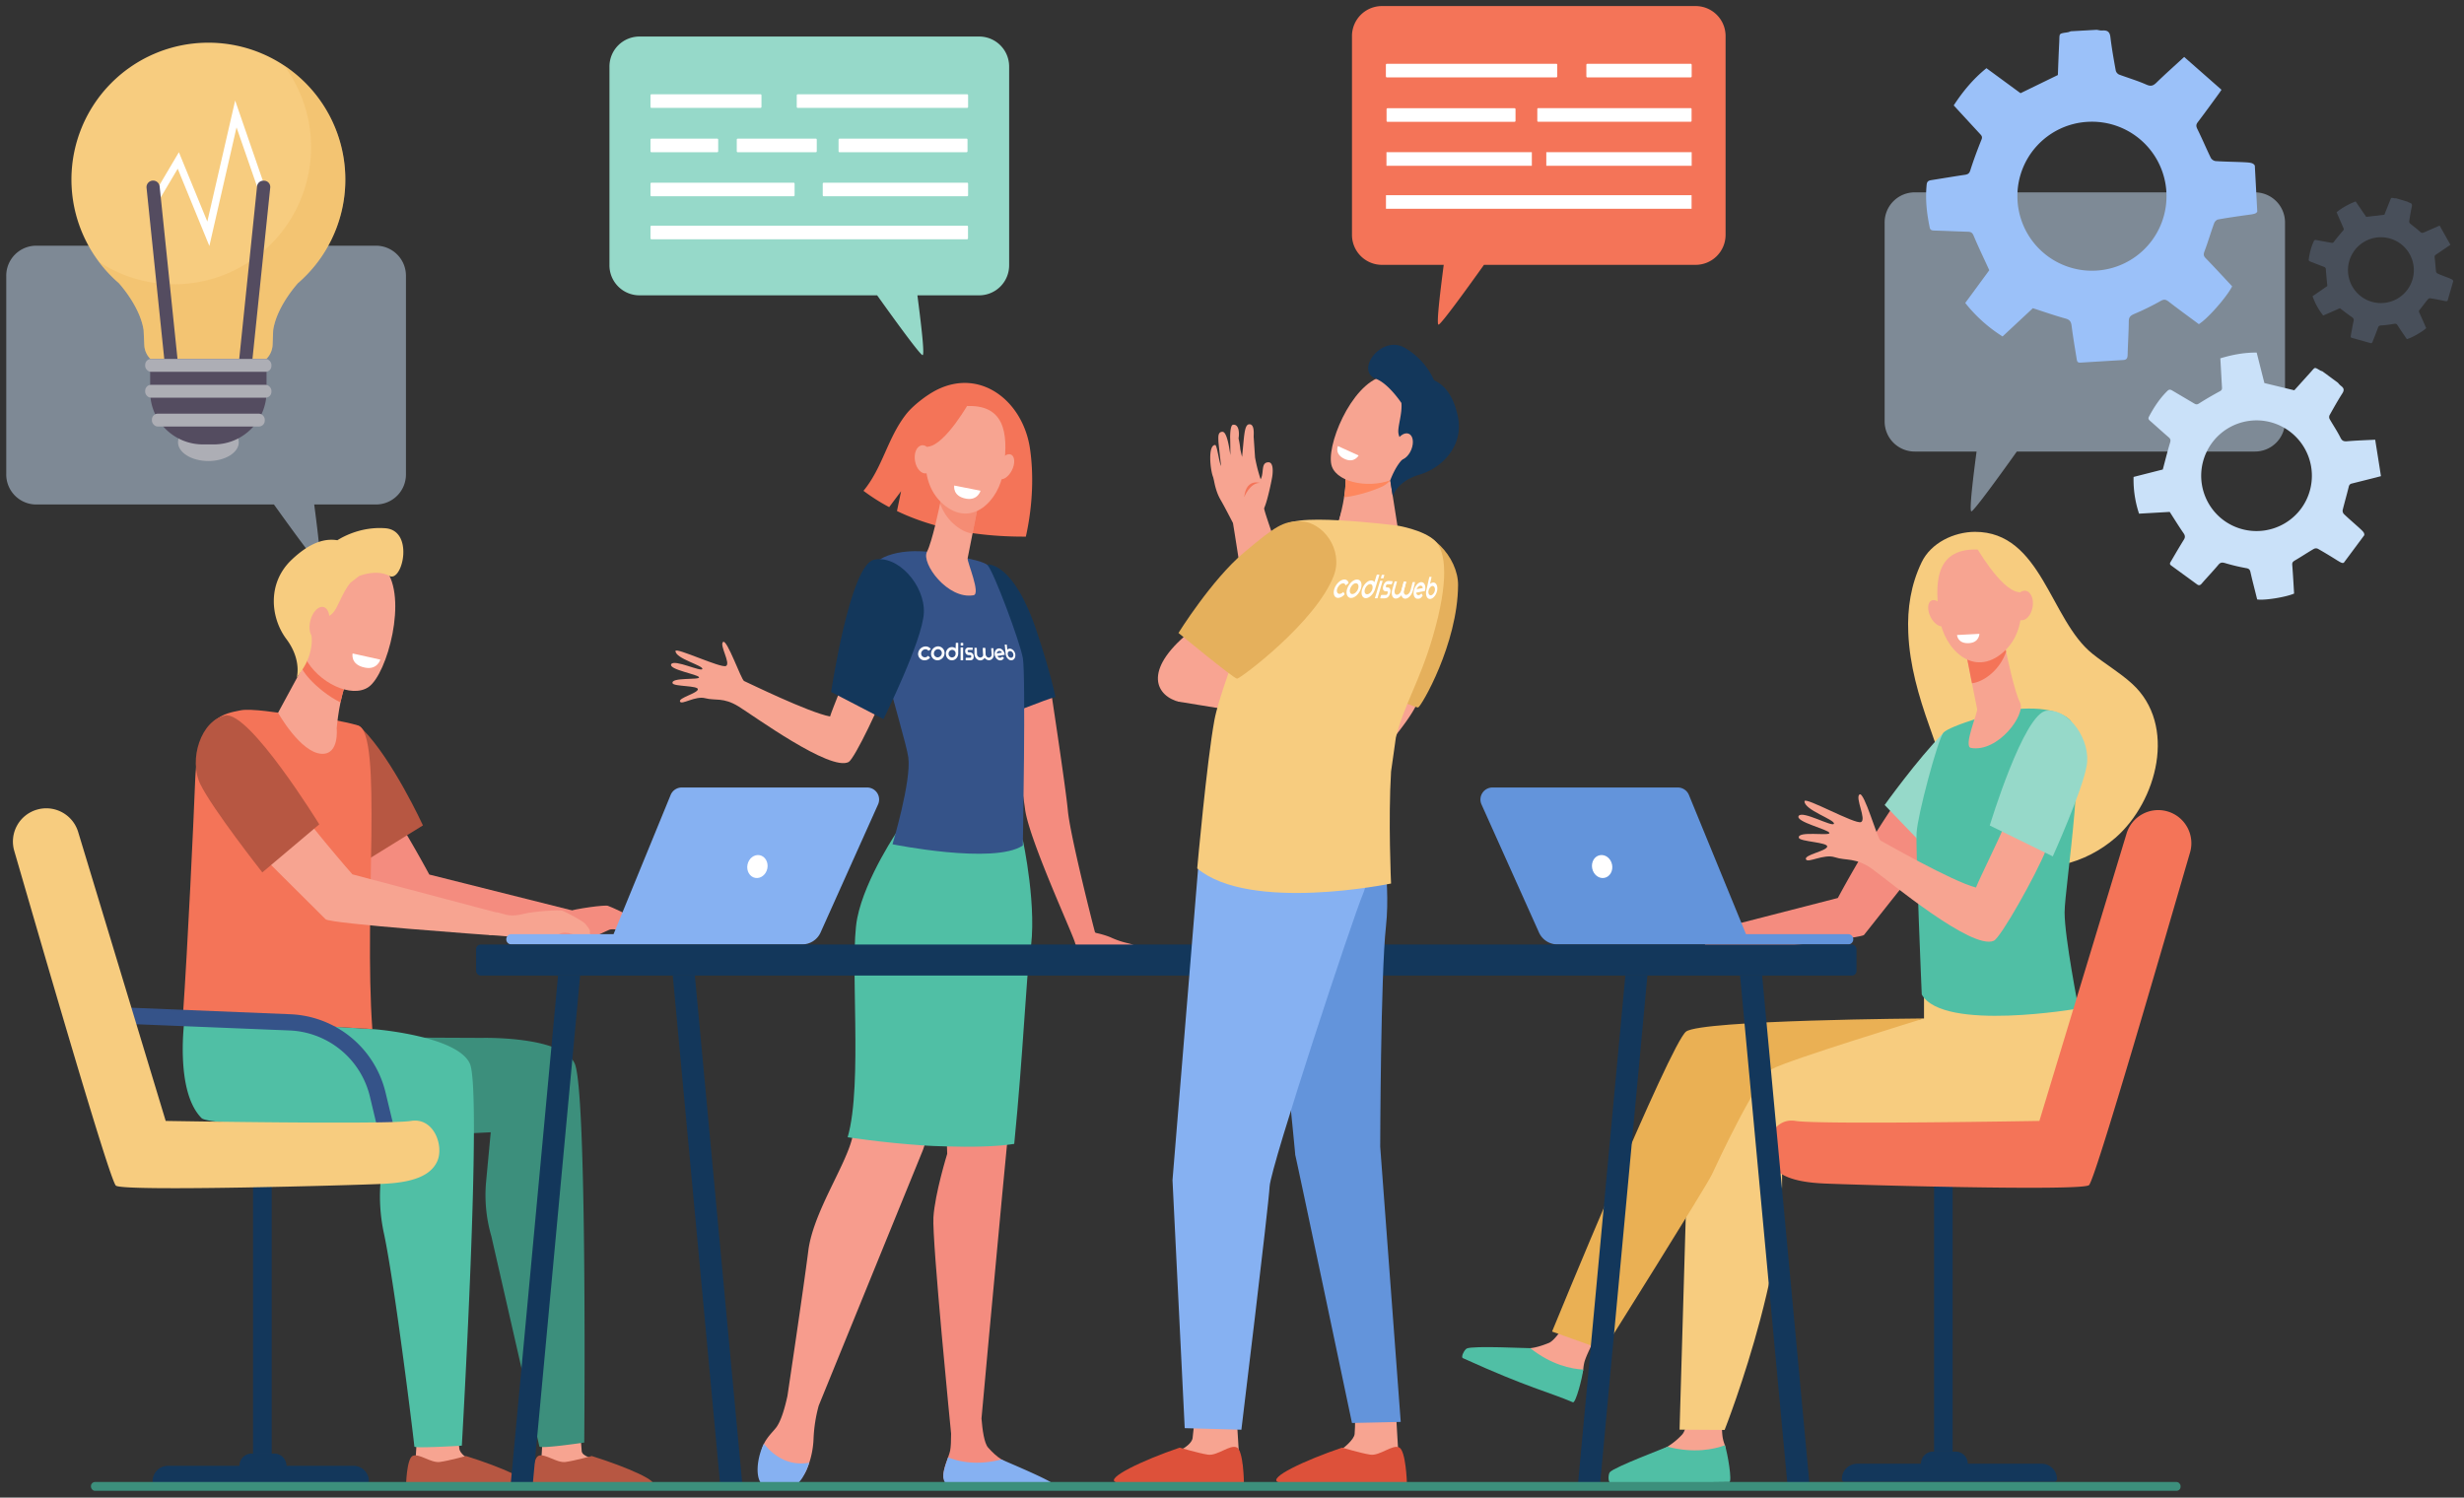 <svg id="bb16b636-57a6-49bc-b7ff-050cf1a1dc1d" data-name="Layer 1" xmlns="http://www.w3.org/2000/svg" viewBox="0 0 2522 1533"><rect x="0" y="0" width="2522" height="1533" fill="#333333" stroke="none"/><defs><style>.b8d1a008-6e71-48c1-9b3c-56fb964e7a0c{fill:#f48c7f;}.e1aabe0f-c758-424f-b26b-5a87aaff4003{fill:#13375b;}.b10ccf8e-3271-47f8-8e16-cf3fee30781e,.edaaa51d-58cc-482c-ac34-df10be9b4e88{fill:#f47458;}.a7b2037c-5e82-44b5-b099-1c3c3856c793{fill:#f79c8d;}.a0d34a76-35a1-45d6-8eea-637bf0f9cacb{fill:#86b1f2;}.a7bf0f7a-5605-41ea-ac93-5f41b0406188{fill:#50bfa5;}.a1de8f26-7a9e-48b3-843c-365a21453424{fill:#355389;}.ec51caa4-a1e6-49e0-8ace-d84bfa815c1a{fill:#f7a491;}.a97d26fb-59b4-4feb-b5b3-84cf5b79c0ec,.b10ccf8e-3271-47f8-8e16-cf3fee30781e,.eb28f99a-dd42-44a6-8098-6c279f225f18{opacity:0.5;}.a8ae745e-7dca-4b22-b19e-9a4adcc59c34{fill:#fff;}.e7032292-6c7e-4682-92f6-79df3c14e18c{fill:#f7cc7f;}.e79a3b90-4748-4ff0-a6e8-66afa90d54d9{fill:#96d9c9;}.f8e46312-d7fc-4267-a761-d66ae60c512e{fill:#b75742;}.a36aac2e-34aa-4028-9432-8c804cce5c2a,.a97d26fb-59b4-4feb-b5b3-84cf5b79c0ec{fill:#cae1f9;}.fad38ac3-4536-45b8-b2de-9b2ac867ae08{fill:#3c8f7c;}.e0a9760f-d6b2-447f-a453-224a67474cb5{fill:#adaeb5;}.b1538e8c-429b-49a3-96f0-790a7c41e5d4{fill:#544c60;}.fa2f9ac5-87e4-4cab-9889-f3b13a7475a0,.fad6f735-d2eb-4951-b0b7-f17cba46dae1{fill:#eab054;}.fa2f9ac5-87e4-4cab-9889-f3b13a7475a0{opacity:0.3;}.b7ae70ca-1b08-4214-bd84-b4dc3a48aba8,.b9383cac-974b-4b96-86c5-43f51e9d405d{fill:#9bc1f9;}.b7ae70ca-1b08-4214-bd84-b4dc3a48aba8{opacity:0.2;}.f4c0f31c-1858-4cac-90a1-f109a7d117d2{fill:#6394db;}.b0f47151-4c92-4f02-ba95-da4212cc15e2{fill:#f8a492;}.e331303c-04d6-4fb5-a90a-4129a4ce23c6{fill:#e5b05c;}.e8dd6e3f-e872-4f25-9ec4-904ab0e33aa0{fill:#dd513a;}.aea6e92e-95ab-4ccc-a77d-0a279d1f7e25{fill:#fe875e;}</style></defs><path class="b8d1a008-6e71-48c1-9b3c-56fb964e7a0c" d="M1161.8,968.5c-4.5-3.7-9.9-2-25.4-9.2A92.6,92.6,0,0,0,1122,955a1.7,1.7,0,0,1-1.4-1.3c-4.7-17.8-25.4-100.2-27.6-124s-18-127.4-20.4-143a1.8,1.8,0,0,0-2.3-1.5l-45,12.6a1.8,1.8,0,0,0-1.3,2.1c2.8,12.3,20.1,89.4,25.2,128.4,4,31.2,50.4,131,51.3,137.4h.1a3.8,3.8,0,0,0,3.8,3.4h50.2C1156.5,969.2,1163.1,969.7,1161.8,968.5Z"/><path class="e1aabe0f-c758-424f-b26b-5a87aaff4003" d="M1061.5,647.4c-23.9-72.7-50.7-69.6-50.7-69.6l20.7,152.9c14.8-4.1,34.1-13.1,48.8-17.3C1075.4,690.4,1067.4,665.3,1061.5,647.4Z"/><path class="edaaa51d-58cc-482c-ac34-df10be9b4e88" d="M1054.1,458.4c-7.4-47.9-50.6-82.2-95.9-59-10.1,5.2-23.9,15.8-30.9,24.8-19,24.4-23.9,54.5-43.5,78.2a197.8,197.8,0,0,0,26.3,16.7l12.2-16.3-4.2,20.3c30.4,14.6,73.3,26.5,131.9,26.2C1057.4,516.1,1058,483.9,1054.1,458.4Z"/><path class="b8d1a008-6e71-48c1-9b3c-56fb964e7a0c" d="M1068.2,1518.3c-6.9-5.1-12.5-8.5-34.5-19.2-1.5-.7-6.7-4-8.6-5.2-4.8-2.9-9.6-7.5-13.7-12.1s-5.9-18.6-6.8-29.8c2.3-25.2,38.8-428.9,46.5-472.6s-4.2-113.9-4.2-113.9l-28.1-10.6-53.5,185.2,4.2,141s-12.6,40.7-14.1,65,18.1,221.4,18.1,221.4h0c0,7.1-.2,13.5-1,17.5-1.5,7.3-9.6,22.5-5.9,29.4s8,8.7,8,8.7l96,1.6C1075.9,1524.8,1072.4,1521.4,1068.2,1518.3Z"/><path class="a7b2037c-5e82-44b5-b099-1c3c3856c793" d="M922.4,851s-33.3,50.3-41.3,92,5.9,169.6-9.4,224.1c-8.3,29.6-39.6,75.2-44.4,113.4S806,1428.8,806,1428.8h0c-2.5,11.6-6.5,25.9-11.6,32.5-3.1,4.1-8.8,9.2-12.5,16.6-5.9,11.4-2.6,28.5,1.7,37.9,2.2,4.8-.2,4.8,4.8,6.3,14.9,4.6,30.7-3.1,37.1-17.4a89.1,89.1,0,0,0,7.2-32,150.7,150.7,0,0,1,5.3-33.9h0l106.6-261.5,77.2-225.7,19.7-116.2Z"/><path class="a0d34a76-35a1-45d6-8eea-637bf0f9cacb" d="M828.3,1497.2c-23,4.2-38.4-9.3-46.4-19.4-5.8,11.4-8.7,28.6-4.4,38s14.9,8.1,23.7,8.4,16.4-4.8,20.9-12.9A72.3,72.3,0,0,0,828.3,1497.2Z"/><path class="a0d34a76-35a1-45d6-8eea-637bf0f9cacb" d="M1025.1,1493.9c-25.4,6.6-44.2,2.1-54.7-2.1-2.7,7.7-6.3,17.3-4.4,22.9s5.7,8.3,8.6,8.4c23.2.6,85,1.5,102.7,1.7a2.9,2.9,0,0,0,2.2-4.8C1075.1,1514.8,1027,1495.1,1025.1,1493.9Z"/><path class="a7bf0f7a-5605-41ea-ac93-5f41b0406188" d="M944,1172.4l6.1.4h.3l5.9.3h.4l6,.2h.3l6.1.2c22.8.7,50.9.4,69-2.6,9.2-92.1,12.6-176.1,16-194.7,8.3-45.2-7.2-116.4-7.2-116.4l-7.4-1.3,4.7-26.3L920.3,848s-34.7,50.3-42.9,91.9,6.1,169.6-9.8,224.2C867.6,1164.1,902.9,1169.6,944,1172.4Z"/><path class="a1de8f26-7a9e-48b3-843c-365a21453424" d="M949.4,564.8s-38.9-5.1-56.4,14,33.5,172.3,36.7,196.6-16.2,88.8-16.2,88.8,103.8,21,133.4,1.3c0,0,3.2-174.7,0-192s-29.6-87.9-36-94.9S949.4,564.8,949.4,564.8Z"/><path class="ec51caa4-a1e6-49e0-8ace-d84bfa815c1a" d="M964.1,505.6s-.2,1.3-.6,3.5c-2,10.7-9.6,46-14.7,55.7-6.2,11.7,21.2,49.1,47.6,44.5,7.8-1.3-6.7-34.3-6-37.8,1.3-6.7,3.2-15.8,5-25.2,1-5.3,2.1-10.6,3.1-15.7l5.1-26Z"/><path class="b10ccf8e-3271-47f8-8e16-cf3fee30781e" d="M963.5,509.1c.4-2.2.6-3.5.6-3.5l39.5-1-5.1,26c-1,5-2,10.4-3.1,15.6-6.1-.9-12.4-3.9-18.8-9.5a48.8,48.8,0,0,1-14.3-21.3Q963.1,511.7,963.5,509.1Z"/><path class="ec51caa4-a1e6-49e0-8ace-d84bfa815c1a" d="M990.7,415.6s-18.6-2.1-30.3,13-24.2,61.9,4.8,87.3,57.6-3.3,61.8-33.8S1032.9,414.5,990.7,415.6Z"/><path class="ec51caa4-a1e6-49e0-8ace-d84bfa815c1a" d="M1035.6,481.6c-3.5,6.8-9.3,10.5-13,8.4s-3.9-9.4-.4-16.1,9.3-10.5,13-8.4S1039.1,474.9,1035.6,481.6Z"/><path class="edaaa51d-58cc-482c-ac34-df10be9b4e88" d="M992.8,410.6s-24.9,44.5-42.7,46.6S930,482.9,930,482.9s6.4-54.5,24-65S992.8,410.6,992.8,410.6Z"/><path class="ec51caa4-a1e6-49e0-8ace-d84bfa815c1a" d="M954.8,468.4c1.4,7.9-1.5,15.1-6.5,16.1S938,480,936.6,472.1s1.4-15.1,6.5-16.2S953.3,460.5,954.8,468.4Z"/><path class="a8ae745e-7dca-4b22-b19e-9a4adcc59c34" d="M976.7,497l26.9,5.3s-2.6,10.1-14.5,8.2C974.6,508,976.7,497,976.7,497Z"/><path class="ec51caa4-a1e6-49e0-8ace-d84bfa815c1a" d="M696,718.1c-1.6-3.8,17.5-8.3,18.3-12.4s-24.7-2.8-25.9-6.3c-2-6.4,27.9-3.1,27.1-6.1S684,685.4,687,679.9s31.3,8.4,31.9,4.8-27.5-10.5-27.5-18.3c0-4.2,46.6,17.9,51.7,15.3s-7-21.4-3-24.6,18.6,38.8,21.5,40,66,32.2,88,36.3c2.2-7.4,18.7-47,20.6-54,12.7,7.9,26.9,8.9,39.9,16-7.6,23.3-35.4,81.3-41.5,84.6-18.7,9.9-97.1-47.3-112.7-56.9s-23.9-5.7-34.1-8.4S697.6,722,696,718.1Z"/><path class="e1aabe0f-c758-424f-b26b-5a87aaff4003" d="M904.3,736.1s40.1-80.8,41.3-108.9-26.8-59.7-51.2-54.2-43.7,135.3-43.7,135.3Z"/><path class="b8d1a008-6e71-48c1-9b3c-56fb964e7a0c" d="M1750.8,952.7l130.3-33.5a1144.3,1144.3,0,0,1,74.6-120c14.5,14.4,22.5,36.4,37.1,50.7L1907.9,957c-3.9,4.3-167.1,20.8-167.1,20.8Z"/><path class="e7032292-6c7e-4682-92f6-79df3c14e18c" d="M1953.2,647.7c-1.1-24.8,2.6-49.2,13.7-72.2,9.5-19.8,33-31,54.5-31.1,68.2-.1,76.9,90.1,120.3,124.8,13.2,10.6,28.1,19.3,40.6,30.7,46.4,42.3,25.5,120.6-17.1,157.7-29.5,25.7-75.9,40.3-112.3,20.2-19-10.5-33.4-27.9-43.7-47.1-14.6-27.1-24-58.4-34.4-87.3C1963.8,712.6,1954.5,680.5,1953.2,647.7Z"/><path class="e79a3b90-4748-4ff0-a6e8-66afa90d54d9" d="M1978.8,875.8s51.1-52.4,64.3-75.2-9-8-31.6-14c-8.5-2.2-6.4-52.4-22.6-36.1C1962.4,777.3,1929,824,1929,824Z"/><path class="b8d1a008-6e71-48c1-9b3c-56fb964e7a0c" d="M653.8,950.1c1.5-2.4-2.4-6.5-5.3-9.6s-22.9-12.2-26.3-13.3-32.3,2.8-43.4,6.3-18.3,2-18.3,2l-10.6-2.2L545.8,959c25.9-.1,50,2.1,52.4,2,7.8-.1,22.2-8.1,25.5-9.3s10-.1,14.5,2,17.6,7.3,19.8,6.2S653.8,950.1,653.8,950.1Z"/><path class="b8d1a008-6e71-48c1-9b3c-56fb964e7a0c" d="M585.2,931.8,439.4,895.2a1230.2,1230.2,0,0,0-79.1-127.1c-15.4,15.2-23.9,38.6-39.4,53.7l81.6,111c4.1,4.6,185.5,24.5,185.5,24.5Z"/><path class="f8e46312-d7fc-4267-a761-d66ae60c512e" d="M371,883.2s-41.9-56.1-57.3-82.6,10.5-9.3,36.8-16.2c9.9-2.7,1.7-57.1,20.5-38.1,30.9,31.1,61.9,98.6,61.9,98.6Z"/><g class="eb28f99a-dd42-44a6-8098-6c279f225f18"><path class="a36aac2e-34aa-4028-9432-8c804cce5c2a" d="M1959.8,196.9H2308a30.8,30.8,0,0,1,30.8,30.9V431.4a30.8,30.8,0,0,1-30.8,30.8H2064.3c-15.6,21.9-44,61.2-46.5,61.2s2.1-37.1,5.3-61.2h-63.3a30.8,30.8,0,0,1-30.8-30.8V227.8A30.8,30.8,0,0,1,1959.8,196.9Z"/></g><path class="a97d26fb-59b4-4feb-b5b3-84cf5b79c0ec" d="M384.8,251.5H37.1A30.7,30.7,0,0,0,6.4,282.3V485.6a30.7,30.7,0,0,0,30.7,30.8H280.4c15.7,21.9,44,61.1,46.5,61.1s-2.1-37-5.3-61.1h63.2a30.7,30.7,0,0,0,30.7-30.8V282.3A30.7,30.7,0,0,0,384.8,251.5Z"/><path class="e79a3b90-4748-4ff0-a6e8-66afa90d54d9" d="M1002.2,37.4H654.5a30.7,30.7,0,0,0-30.7,30.8V271.5a30.7,30.7,0,0,0,30.7,30.8H897.8c15.6,21.9,44,61.2,46.5,61.2s-2.2-37.1-5.3-61.2h63.2a30.7,30.7,0,0,0,30.7-30.8V68.2A30.7,30.7,0,0,0,1002.2,37.4Z"/><rect class="a8ae745e-7dca-4b22-b19e-9a4adcc59c34" x="665.8" y="96.5" width="113.6" height="13.92" rx="0.9"/><rect class="a8ae745e-7dca-4b22-b19e-9a4adcc59c34" x="665.8" y="141.9" width="69.3" height="13.92" rx="0.9"/><rect class="a8ae745e-7dca-4b22-b19e-9a4adcc59c34" x="754.1" y="141.9" width="81.9" height="13.92" rx="0.9"/><rect class="a8ae745e-7dca-4b22-b19e-9a4adcc59c34" x="858.3" y="141.9" width="132" height="13.92" rx="0.9"/><rect class="a8ae745e-7dca-4b22-b19e-9a4adcc59c34" x="815.5" y="96.5" width="175.4" height="13.92" rx="0.9"/><rect class="a8ae745e-7dca-4b22-b19e-9a4adcc59c34" x="665.8" y="231" width="325" height="13.92" rx="0.9"/><rect class="a8ae745e-7dca-4b22-b19e-9a4adcc59c34" x="665.8" y="187" width="147.5" height="13.92" rx="0.9"/><rect class="a8ae745e-7dca-4b22-b19e-9a4adcc59c34" x="842.1" y="187" width="148.8" height="13.92" rx="0.9"/><path class="edaaa51d-58cc-482c-ac34-df10be9b4e88" d="M1414.5,6.2h321A30.7,30.7,0,0,1,1766.2,37V240.3a30.7,30.7,0,0,1-30.7,30.8H1518.9c-15.6,21.9-44,61.2-46.5,61.2s2.2-37.1,5.3-61.2h-63.2a30.7,30.7,0,0,1-30.7-30.8V37A30.7,30.7,0,0,1,1414.5,6.2Z"/><path class="a8ae745e-7dca-4b22-b19e-9a4adcc59c34" d="M1730.5,110.7H1574.4a.9.9,0,0,0-.9,1v12a.9.9,0,0,0,.9.9h156.1a.9.9,0,0,0,.9-.9v-12A.9.9,0,0,0,1730.5,110.7Z"/><rect class="a8ae745e-7dca-4b22-b19e-9a4adcc59c34" x="1419.1" y="110.7" width="132" height="13.92" rx="0.9" transform="translate(2970.3 235.4) rotate(180)"/><rect class="a8ae745e-7dca-4b22-b19e-9a4adcc59c34" x="1418.6" y="65.2" width="175.4" height="13.92" rx="0.9" transform="translate(3012.5 144.4) rotate(180)"/><rect class="a8ae745e-7dca-4b22-b19e-9a4adcc59c34" x="1623.6" y="65.2" width="107.8" height="13.92" rx="0.9" transform="translate(3355.1 144.4) rotate(180)"/><polygon class="a8ae745e-7dca-4b22-b19e-9a4adcc59c34" points="1418.6 213.7 1731.4 213.7 1731.4 213.7 1731.4 199.8 1418.6 199.8 1418.6 213.7"/><rect class="a8ae745e-7dca-4b22-b19e-9a4adcc59c34" x="1582.6" y="155.8" width="148.8" height="13.92" transform="translate(3314.1 325.5) rotate(180)"/><rect class="a8ae745e-7dca-4b22-b19e-9a4adcc59c34" x="1419.1" y="155.8" width="148.8" height="13.92" transform="translate(2987 325.5) rotate(180)"/><path class="ec51caa4-a1e6-49e0-8ace-d84bfa815c1a" d="M427.6,1456.8s-2.2,36.8-2.2,36.9c-.9,4.7-4.1,16.2-4.1,20.5,0,16,75.9-13.6,58.9-20.7-1.6-.6-9.6-5.4-10.1-10.9-.8-8.4-2.8-25.3-2.8-25.3Z"/><path class="f8e46312-d7fc-4267-a761-d66ae60c512e" d="M477,1490.4s-17.8,4.9-26.9,6.1-21.2-9.1-27.6-6.3-6.9,30.6-6.9,30.6,95.5,7.8,122.4-.3C548.6,1517.3,513.4,1501.8,477,1490.4Z"/><path class="ec51caa4-a1e6-49e0-8ace-d84bfa815c1a" d="M556.4,1456.8s-2.3,36.8-2.3,36.9c-.8,4.7-4,16.2-4,20.5,0,16,75.8-13.6,58.8-20.7-1.5-.6-13-2.6-13.5-8.1-.8-8.3-2.2-34.2-2.2-34.2Z"/><path class="f8e46312-d7fc-4267-a761-d66ae60c512e" d="M605.7,1490.4s-17.8,4.9-26.9,6.1-21.1-9.1-27.6-6.3-6.8,30.6-6.8,30.6,95.5,7.8,122.3-.3C677.4,1517.3,642.1,1501.8,605.7,1490.4Z"/><path class="fad38ac3-4536-45b8-b2de-9b2ac867ae08" d="M312,1061.6l181.3.8s81.9-2.1,94.9,26.2,9.8,388,9.8,388-43.7,6.5-45.9,4.1l-49.2-215.4a150.2,150.2,0,0,1-5.3-56.2l4.7-50.1-74.8,3.8s-84.8-1.3-112.8-29.4S312,1061.6,312,1061.6Z"/><path class="a7bf0f7a-5605-41ea-ac93-5f41b0406188" d="M189.1,1041.6l195,12s83.9,6.8,96.8,35.1-8.2,391.1-8.2,391.1-48.7,3-48.6.9-20-166.2-31.1-218a179.5,179.5,0,0,1-3.7-50.1l7-58.1s-181-1-190-10C178.3,1116.3,189.1,1041.6,189.1,1041.6Z"/><path class="edaaa51d-58cc-482c-ac34-df10be9b4e88" d="M366.5,742.6c-27.1-8.2-78-12.5-78-12.5s-31.9-5.2-42.2-3c-15.2,3.3-43.9,4.8-46.5,71-1.9,47.3-7.3,164.4-12.7,243.5l194,11.8C372.3,931.7,392.2,750.4,366.5,742.6Z"/><path class="ec51caa4-a1e6-49e0-8ace-d84bfa815c1a" d="M315,673.5l-30.4,56.1s22.9,40.9,44.6,42c18.3.9,15.4-26,15.4-26s2.9-34.9,11.6-50.5S315,673.5,315,673.5Z"/><path class="edaaa51d-58cc-482c-ac34-df10be9b4e88" d="M317.8,696c6.9,7.3,18.3,16.9,30.7,23,1.8-8.7,4.3-17.8,7.7-23.9s-4.4-12.3-14.7-15.8c-13.8-3.6-26.5-5.8-26.5-5.8l-5.8,10.8C310.7,688.1,315.5,693.5,317.8,696Z"/><path class="ec51caa4-a1e6-49e0-8ace-d84bfa815c1a" d="M330.7,579.1c-1.3-.9-31.3,69.2-18.3,94.4s47.5,41.8,64.9,29.7c19.2-13.5,40.3-91.9,17.1-120.5S330.7,579.1,330.7,579.1Z"/><path class="e7032292-6c7e-4682-92f6-79df3c14e18c" d="M394.2,540.7c-23.6-1.7-41.9,7.9-48.9,12.3-10.5-1.7-25.8.1-46.6,19.8-25.6,24.1-21.7,59.8-5.6,81.3s10.6,39.6,10.6,39.6l5.9-8.5a56.1,56.1,0,0,0,8.7-21.5,43.1,43.1,0,0,0,.4-14.3c-2-11.9,15.4-14.6,22.2-22.2,5.2-5.8,9.7-21.2,18-30.9l8.7-6.7s17.6-7.3,30.9-.1S424.5,542.8,394.2,540.7Z"/><path class="ec51caa4-a1e6-49e0-8ace-d84bfa815c1a" d="M336.3,639.9c-2.3,9-8.3,15.1-13.5,13.8s-7.4-9.7-5.1-18.6,8.4-15.1,13.5-13.7S338.7,631,336.3,639.9Z"/><path class="a8ae745e-7dca-4b22-b19e-9a4adcc59c34" d="M360.9,668.9l28.4,6.3s-3.1,10.7-15.6,8.2C358.3,680.5,360.9,668.9,360.9,668.9Z"/><ellipse class="e0a9760f-d6b2-447f-a453-224a67474cb5" cx="213.3" cy="452.7" rx="31.1" ry="19.2"/><path class="e7032292-6c7e-4682-92f6-79df3c14e18c" d="M213.3,43.7a140.1,140.1,0,0,1,91.8,246c-.1.1-21.9,23.7-25.5,48.3l-.6,15.1a22,22,0,0,1-5.5,13.4l-1,.9H154.1l-1-.9a21.3,21.3,0,0,1-5.4-13.4L147,338c-3.6-24.6-25.4-48.2-25.5-48.3a140.1,140.1,0,0,1,91.8-246Z"/><path class="b1538e8c-429b-49a3-96f0-790a7c41e5d4" d="M207.7,367.4h11.3a53.9,53.9,0,0,1,53.9,53.9v33.5a0,0,0,0,1,0,0H153.8a0,0,0,0,1,0,0V421.3A53.9,53.9,0,0,1,207.7,367.4Z" transform="translate(426.6 822.3) rotate(-180)"/><path class="fa2f9ac5-87e4-4cab-9889-f3b13a7475a0" d="M178.2,291A140.3,140.3,0,0,0,290.6,66.9a140.2,140.2,0,0,1,14.5,222.8c-.1.1-21.9,23.7-25.5,48.3l-.6,15.1a22,22,0,0,1-5.5,13.4l-1,.9H154.1l-1-.9a21.3,21.3,0,0,1-5.4-13.4L147,338c-3.6-24.6-25.4-48.2-25.5-48.3A138.3,138.3,0,0,1,101.3,268,139.7,139.7,0,0,0,178.2,291Z"/><polygon class="a8ae745e-7dca-4b22-b19e-9a4adcc59c34" points="214.3 251.8 242.1 130.4 266.6 201 273.7 198.5 240.7 102.9 212.2 226.8 183.1 155.8 156.2 201.3 162.7 205.1 181.9 172.7 214.3 251.8"/><path class="b1538e8c-429b-49a3-96f0-790a7c41e5d4" d="M249.4,385.7h.7a6.4,6.4,0,0,0,7-5.7l19.5-188a6.4,6.4,0,0,0-5.8-7h-.6a6.5,6.5,0,0,0-7.1,5.7l-19.4,188A6.4,6.4,0,0,0,249.4,385.7Z"/><path class="b1538e8c-429b-49a3-96f0-790a7c41e5d4" d="M176.8,385.7h0a6.7,6.7,0,0,1-7.4-6L150,192.3a6.7,6.7,0,0,1,6-7.4h0a6.7,6.7,0,0,1,7.4,6l19.4,187.4A6.7,6.7,0,0,1,176.8,385.7Z"/><rect class="e0a9760f-d6b2-447f-a453-224a67474cb5" x="148.7" y="367.4" width="129.2" height="13.18" rx="6" transform="translate(426.5 748) rotate(180)"/><rect class="e0a9760f-d6b2-447f-a453-224a67474cb5" x="148.7" y="393.8" width="129.2" height="13.18" rx="6" transform="translate(426.5 800.9) rotate(-180)"/><rect class="e0a9760f-d6b2-447f-a453-224a67474cb5" x="155.5" y="423.4" width="115.5" height="13.18" rx="6" transform="translate(426.5 860) rotate(180)"/><path class="ec51caa4-a1e6-49e0-8ace-d84bfa815c1a" d="M510.6,934.7,360.7,895s-45.9-51.9-89-111.5c-15.4,12.7-22,46.3-37.5,58.9l99,98.5c3.4,4.6,169.8,16.4,169.8,16.4Z"/><path class="f8e46312-d7fc-4267-a761-d66ae60c512e" d="M268.5,893s-51-64.8-63.4-90.2.8-65.7,25.5-70.4,96.2,111.4,96.2,111.4Z"/><path class="ec51caa4-a1e6-49e0-8ace-d84bfa815c1a" d="M603.5,955c1.6-2.1-1.8-6.1-4.3-9.2s-20.5-12.5-23.6-13.6-29.9.7-40.3,3.4-17,.8-17,.8l-9.7-2.6-8,23.3c23.9,1.3,48.8,4.9,51.1,4.9,7.2.4,20.8-6.3,24-7.1s9.2.4,13.2,2.6,15.9,7.7,18,6.8S603.5,955,603.5,955Z"/><path class="b9383cac-974b-4b96-86c5-43f51e9d405d" d="M2295.8,166c-9.3-.4-18.7-.5-28-1.1a7,7,0,0,1-4.9-3.2c-4.7-9.7-8.9-19.7-13.7-29.4-1.4-2.8-1.7-4.6.3-7.2,6.9-9.1,13.6-18.3,20.3-27.5,1.1-1.5,2.2-3,4-5.7l-38.2-33.6C2225.4,67.7,2216,76,2207,84.8c-3.2,3-5.5,3.8-9.9,1.9-9.2-4.1-18.8-6.9-28.2-10.4a6.4,6.4,0,0,1-3.3-3.9c-2.1-11.4-4.1-22.8-5.5-34.3-.6-5.5-3-7.2-8.1-6.9-2,.2-4-.4-5.9-.7L2119.5,32a23.1,23.1,0,0,1-2.8,1c-10.1,1.6-8.5.7-9,10.3-.6,11.7-1,23.4-1.4,33.5l-38.2,18.6-34.9-25.6c-13.5,10.9-24.1,23.7-33.5,38.1l27.2,29.5c1.6,1.7,2.3,3,1.2,5.6-4.2,10.4-8.1,20.9-11.5,31.6-1,3-2.4,3.8-5.2,4.3-11.6,1.7-23.2,3.7-34.8,5.5-2.8.5-4.3,1.4-4.6,4.7-1.5,14.8.1,29.2,3.1,43.6.5,2.9,2.3,3.2,4.7,3.3,11.4.3,22.8.9,34.2,1.2,3.3.1,4.8.9,6.2,4.3,4.8,11.5,10.3,22.8,15.9,35.1-7.5,10.2-16,21.9-24.6,33.5a151.8,151.8,0,0,0,38.2,34.3l31-28.9c11.6,3.7,22.3,7.5,33.2,10.5,4.2,1.1,5.8,2.9,6.4,7,1.4,11.2,3.3,22.3,5.1,33.4.4,2.1.2,5,3.8,4.8l44.3-2.7c3.1-.2,4.1-1.9,4.2-5,.3-11.6,1.1-23.1,1.2-34.7,0-4.5,2.1-5.9,5.7-7.5a260,260,0,0,0,26.5-13c3.6-2.1,5.5-2,8.7.5,10.2,7.9,20.7,15.5,30.8,23,9-5.5,28.7-27.9,34.1-38.7-9-9.6-17.9-19.4-27.2-28.9-2.3-2.4-2.2-4-1.1-7,3.6-9.5,6.4-19.3,9.9-28.8.6-1.7,2.6-3.6,4.2-3.8,10.2-1.8,20.5-3.3,30.8-4.7,5.7-.8,8.1-1.1,9.1-3.4l-2.5-47C2306.2,166.6,2303.4,166.4,2295.8,166Zm-78.4,30.8a76.3,76.3,0,0,1-72.1,80.2h0a76.3,76.3,0,0,1-80.3-72.1h0a76.1,76.1,0,0,1,72.1-80.2h0a76.3,76.3,0,0,1,80.3,72.1Z"/><path class="b7ae70ca-1b08-4214-bd84-b4dc3a48aba8" d="M2506.5,284.6c-3.9-1.5-7.8-2.9-11.5-4.6a2.9,2.9,0,0,1-1.6-2c-.6-4.7-.8-9.5-1.4-14.3a2.6,2.6,0,0,1,1.1-2.9l12.5-8.5c.7-.5,1.4-.9,2.5-1.8-3.7-6.5-7.3-12.9-11-19.6l-15.8,6.9c-1.8.8-2.8.8-4.4-.7-3.2-3-6.8-5.5-10.2-8.4a2.8,2.8,0,0,1-.8-2.1c.8-5.1,1.6-10.1,2.7-15.1.5-2.4-.2-3.4-2.4-4l-2.4-1.2-11.2-3.3h-1.3c-4.5-.8-3.7-.9-5.3,3s-3.8,9.6-5.5,13.8l-18.6,2.2-10.8-15.8a72.1,72.1,0,0,0-19.5,11c2.3,5.5,4.7,10.9,7,16.2a2.1,2.1,0,0,1-.3,2.6c-3.3,3.7-6.4,7.5-9.4,11.4a2.4,2.4,0,0,1-2.8,1.1l-15.3-2.8c-1.3-.2-2,0-2.6,1.3a63.5,63.5,0,0,0-5.1,18.6c-.2,1.3.5,1.7,1.5,2.1l14.1,5.5a2.5,2.5,0,0,1,1.9,2.6c.4,5.6,1,11.1,1.5,17L2367,303.2a65.9,65.9,0,0,0,10.9,19.8l17.1-7.5c4.3,3.3,8.3,6.4,12.4,9.2,1.5,1.1,2,2.1,1.6,3.9-1.1,4.8-1.9,9.7-2.8,14.6-.1,1-.6,2.2.9,2.6l18.9,5.3c1.3.4,2-.1,2.5-1.4,1.8-4.8,3.8-9.5,5.5-14.3.7-1.9,1.7-2.2,3.5-2.3a110.9,110.9,0,0,0,12.9-1.6c1.8-.3,2.6,0,3.6,1.5,3.1,4.8,6.3,9.5,9.5,14.1,4.5-1,16-7.5,19.8-11.2-2.3-5.3-4.6-10.6-7.1-16-.6-1.3-.3-2,.6-3,2.8-3.5,5.4-7.1,8.3-10.6a3,3,0,0,1,2.3-1c4.5.7,9,1.6,13.5,2.5,2.5.6,3.5.8,4.3,0l5.8-20C2510.7,286.3,2509.6,285.9,2506.5,284.6Zm-37.2,1.4a33.7,33.7,0,0,1-41.7,22.9h0a33.7,33.7,0,0,1-23-41.8h0a33.7,33.7,0,0,1,41.8-22.9h0a33.7,33.7,0,0,1,22.9,41.8Z"/><rect class="e1aabe0f-c758-424f-b26b-5a87aaff4003" x="1979.6" y="1208.2" width="19" height="277.73" transform="translate(3978.2 2694.1) rotate(180)"/><path class="ec51caa4-a1e6-49e0-8ace-d84bfa815c1a" d="M1764.8,1414.9s-4.2,43.3-1.4,57.4a40.1,40.1,0,0,0,2.1,7c2.8,7.9-4.9,32.1-4.9,32.1l-103.4.4c-5.6,0-1.8-3.4,2.8-6.6,7.5-5.1,13.5-8.5,37.4-19.1,1.5-.7,7.2-4.1,9.2-5.2a71.6,71.6,0,0,0,15-12.3c7.5-7.8,8.7-46,8.7-46Z"/><path class="a7bf0f7a-5605-41ea-ac93-5f41b0406188" d="M1706.7,1480.9c27.2,7,47.5,2.7,58.8-1.5,2.8,7.9,7.7,37.6,4.5,37.6-25.9,0-47.4,1.7-121.6.6-2.7,0-2.4-8.8-.6-10.7C1652.5,1501.6,1704.6,1482,1706.7,1480.9Z"/><path class="ec51caa4-a1e6-49e0-8ace-d84bfa815c1a" d="M1647.8,1343s-22.6,37.8-26.2,51.7a52.7,52.7,0,0,0-1.1,7.2c-.9,8.3-18.4,27.2-18.4,27.2l-94.2-40.6c-5.1-2.2-.2-3.9,5.3-4.9,9-1.7,16-2.3,42.4-2.6,1.7,0,8.3-.8,10.7-1,6-.6,12.7-2.8,18.9-5.3,10.2-4.1,27.8-38.4,27.8-38.4Z"/><path class="a7bf0f7a-5605-41ea-ac93-5f41b0406188" d="M1566.3,1380c21.7,17.2,42,21.3,54.2,21.9-.9,8.4-7.7,34.8-10.6,33.5-23.6-10.2-45.5-14.7-112.6-45.2-2.4-1,1.7-8.9,4.1-9.9C1508.1,1377.3,1563.9,1380.2,1566.3,1380Z"/><path class="e7032292-6c7e-4682-92f6-79df3c14e18c" d="M1969.3,1020.3v22.2l-219.1,44.1-54.4,156.1,30.3-19.7-7,240.4,46.1.3s79.8-201.7,53.6-303.2l242.5,3.6s109.9-40.6,53.2-162.9Z"/><path class="fad6f735-d2eb-4951-b0b7-f17cba46dae1" d="M1969.3,1042.5s-227.3,1.5-243.5,13.4S1588.6,1363,1588.6,1363l52.8,18.9s105.1-167.5,110.7-179.5,46.2-99.3,61.8-108.2S1969.3,1042.5,1969.3,1042.5Z"/><path class="e1aabe0f-c758-424f-b26b-5a87aaff4003" d="M2089.6,1498.3H1900.9a15.7,15.7,0,0,0-15.7,15.7h0a2.8,2.8,0,0,0,2.8,2.8h214.6a2.9,2.9,0,0,0,2.8-2.8h0A15.7,15.7,0,0,0,2089.6,1498.3Z"/><path class="e1aabe0f-c758-424f-b26b-5a87aaff4003" d="M2001.7,1485.9h-23.1a12.3,12.3,0,0,0-12.4,12.4h0a12.4,12.4,0,0,0,12.4,12.4h23.1a12.5,12.5,0,0,0,12.4-12.4h0A12.4,12.4,0,0,0,2001.7,1485.9Z"/><path class="a7bf0f7a-5605-41ea-ac93-5f41b0406188" d="M2051.1,727.6s45.7-9,66.6,8.4-4.5,172.3-4.5,198,14.3,98.3,14.3,98.3S1989,1056.5,1967,1018c0,0-6.3-146.9-5.3-165.4s21.4-94,27.1-102.1S2051.1,727.6,2051.1,727.6Z"/><path class="ec51caa4-a1e6-49e0-8ace-d84bfa815c1a" d="M2051.4,656.9s.2,1.3.7,3.7c2,11.1,10,48.1,15.4,58.3,6.5,12.3-22.3,51.5-50.1,46.7-8.2-1.4,7-36,6.3-39.7-1.4-7-3.3-16.6-5.3-26.4-1.1-5.5-2.2-11.1-3.2-16.4-3-15-5.4-27.3-5.4-27.3Z"/><path class="edaaa51d-58cc-482c-ac34-df10be9b4e88" d="M2052.1,660.6c-.5-2.4-.7-3.7-.7-3.7l-41.6-1.1s2.4,12.3,5.4,27.3c1,5.2,2.1,10.8,3.2,16.3,6.4-.9,13.1-4,19.9-9.9a52.6,52.6,0,0,0,15-22.3C2052.8,664.6,2052.4,662.3,2052.1,660.6Z"/><path class="ec51caa4-a1e6-49e0-8ace-d84bfa815c1a" d="M2023.4,562.5s19.6-2.2,31.9,13.6,25.5,64.9-5,91.6-60.7-3.5-65.2-35.5S1978.9,561.4,2023.4,562.5Z"/><path class="ec51caa4-a1e6-49e0-8ace-d84bfa815c1a" d="M1976.1,631.7c3.7,7.1,9.8,11,13.7,8.8s4.1-9.8.4-16.9-9.7-11-13.6-8.7S1972.5,624.6,1976.1,631.7Z"/><path class="e7032292-6c7e-4682-92f6-79df3c14e18c" d="M2021.2,557.3s26.2,46.6,44.9,48.8,21.2,26.9,21.2,26.9-6.7-57.1-25.2-68.1S2021.2,557.3,2021.2,557.3Z"/><path class="ec51caa4-a1e6-49e0-8ace-d84bfa815c1a" d="M2061.2,617.8c-1.5,8.3,1.5,15.9,6.8,17s10.9-4.8,12.4-13.1-1.5-15.8-6.8-16.9S2062.7,609.5,2061.2,617.8Z"/><path class="a8ae745e-7dca-4b22-b19e-9a4adcc59c34" d="M2003.1,650l22.9-1.2s-.1,8.7-10.2,9.5C2003.6,659.3,2003.1,650,2003.1,650Z"/><path class="edaaa51d-58cc-482c-ac34-df10be9b4e88" d="M2087.4,1147.4s-225.9,3.9-249.5,0-33.7,25.7-26.7,41.1,26.4,21.5,54.8,22.9,265.5,8.1,272.2,1.7,77.2-250.7,103.4-340.5a33.9,33.9,0,0,0-23-42h0a33.9,33.9,0,0,0-42,22.7Z"/><rect class="e1aabe0f-c758-424f-b26b-5a87aaff4003" x="259" y="1208.6" width="19.1" height="279.36"/><path class="e1aabe0f-c758-424f-b26b-5a87aaff4003" d="M172,1500.4H361.8a15.8,15.8,0,0,1,15.8,15.8h0a2.8,2.8,0,0,1-2.7,2.8h-216a2.8,2.8,0,0,1-2.7-2.8h0A15.8,15.8,0,0,1,172,1500.4Z"/><path class="e1aabe0f-c758-424f-b26b-5a87aaff4003" d="M257.5,1487.9h23.3a12.5,12.5,0,0,1,12.4,12.5h0a12.4,12.4,0,0,1-12.4,12.4H257.5a12.3,12.3,0,0,1-12.4-12.4h0A12.4,12.4,0,0,1,257.5,1487.9Z"/><path class="a1de8f26-7a9e-48b3-843c-365a21453424" d="M391.5,1176.4l-13-54.4a88.3,88.3,0,0,0-81.9-67.2l-165.4-6.7-5.1-16.9,171.2,7a104.6,104.6,0,0,1,97.3,80l13.9,57.7Z"/><path class="e7032292-6c7e-4682-92f6-79df3c14e18c" d="M169.6,1147.4s227.3,3.9,251,0,34,25.9,26.9,41.4-26.5,21.6-55.2,23-267,8.1-273.7,1.8S40.9,961.4,14.6,871a34,34,0,0,1,23.1-42.2h0A34.1,34.1,0,0,1,80,851.6Z"/><path class="a0d34a76-35a1-45d6-8eea-637bf0f9cacb" d="M887.5,806.1H697.9a12.3,12.3,0,0,0-11.5,7.7L628,956.2H523.5a5.3,5.3,0,0,0-5.3,5.3h0a5.2,5.2,0,0,0,5.3,5.2H821a20.7,20.7,0,0,0,18.9-12.2l58.8-131A12.3,12.3,0,0,0,887.5,806.1Z"/><path class="a8ae745e-7dca-4b22-b19e-9a4adcc59c34" d="M785.4,889c-1.3,6.4-6.9,10.7-12.5,9.6s-9.1-7.2-7.8-13.6,6.9-10.7,12.5-9.6S786.7,882.6,785.4,889Z"/><path class="f4c0f31c-1858-4cac-90a1-f109a7d117d2" d="M1527.6,806.1h189.6a12.3,12.3,0,0,1,11.5,7.7l58.4,142.4h104.5a5.3,5.3,0,0,1,5.3,5.3h0a5.2,5.2,0,0,1-5.3,5.2H1594.1a20.7,20.7,0,0,1-18.9-12.2l-58.8-131A12.3,12.3,0,0,1,1527.6,806.1Z"/><path class="a8ae745e-7dca-4b22-b19e-9a4adcc59c34" d="M1629.7,889c1.3,6.4,6.9,10.7,12.5,9.6s9.1-7.2,7.8-13.6-6.8-10.7-12.5-9.6S1628.4,882.6,1629.7,889Z"/><rect class="e1aabe0f-c758-424f-b26b-5a87aaff4003" x="487.3" y="966.7" width="1412.9" height="31.79" rx="4.7" transform="translate(2387.5 1965.3) rotate(180)"/><polygon class="e1aabe0f-c758-424f-b26b-5a87aaff4003" points="1829.7 1521.5 1852.3 1521.5 1803.6 998.5 1781 998.5 1829.7 1521.5"/><polygon class="e1aabe0f-c758-424f-b26b-5a87aaff4003" points="1637.5 1521.5 1614.9 1521.5 1663.6 998.5 1686.2 998.5 1637.5 1521.5"/><polygon class="e1aabe0f-c758-424f-b26b-5a87aaff4003" points="737.3 1521.5 760 1521.5 711.2 998.5 688.6 998.5 737.3 1521.5"/><path class="b0f47151-4c92-4f02-ba95-da4212cc15e2" d="M1451.1,717.1a34.7,34.7,0,0,1-3.4,8.3c-9.9,17.9-32.7,43.5-32.7,43.5l-17.7-39.8s2.8-12.5,7.8-30.4C1422.2,703.1,1438.5,705.7,1451.1,717.1Z"/><path class="e331303c-04d6-4fb5-a90a-4129a4ce23c6" d="M1349.7,682.5s98.7,42.5,101.8,41.7,40.5-64.8,40.9-125.3c.2-28-28.8-61.6-61.2-54.9-16.3,3.3-16,7.9-40.1,42.9S1349.7,682.5,1349.7,682.5Z"/><path class="ec51caa4-a1e6-49e0-8ace-d84bfa815c1a" d="M1265.4,1444.5l2.4,38.8c.8,5,4.2,17.1,4.2,21.6,0,16.8-79.8-14.3-61.9-21.7,1.6-.7,10.1-5.8,10.6-11.5.9-8.8,2.9-26.7,2.9-26.7Z"/><path class="e8dd6e3f-e872-4f25-9ec4-904ab0e33aa0" d="M1207.5,1481.8s19.1,5.7,28.8,7.2,22.7-10.7,29.6-7.4,7.3,35.9,7.3,35.9-102.3,9.2-131-.3C1130.8,1513.4,1168.5,1495.1,1207.5,1481.8Z"/><path class="ec51caa4-a1e6-49e0-8ace-d84bfa815c1a" d="M1428.7,1444.5l2.3,38.8c.9,5,4.3,17.1,4.3,21.6,0,16.8-79.8-14.3-61.9-21.7,1.6-.7,12.6-9.6,13.1-15.3.8-8.8.4-22.9.4-22.9Z"/><path class="e8dd6e3f-e872-4f25-9ec4-904ab0e33aa0" d="M1373.7,1481.8s19.1,5.7,28.8,7.2,22.7-10.7,29.6-7.4,7.9,35.9,7.9,35.9-102.8,10.8-131.7-.3C1297.1,1512.9,1334.7,1495.1,1373.7,1481.8Z"/><path class="ec51caa4-a1e6-49e0-8ace-d84bfa815c1a" d="M1404.3,738.6,1334,640.1l-1.9-5.3c-3.6-9.8-10.9-30.1-17.3-50.3v-.2c-2-7.1-6.3-19.4-10.4-31.4s-10.3-29.7-10.5-32.5c.1-.5.5-1.3.9-2.5,2.6-6.7,6.1-22.6,7.3-29.5.8-4.4,1.6-15.2-3.7-15.2-8.2,0-4.3,10.7-8.1,17.4a166,166,0,0,1-5.7-22.3l-1.4-20.9c-.2-1.6,1.4-13.1-4.3-13.1h-.3c-5.2.3-5.1,12.6-7.3,33.4-.6-2.4-1.3-5.3-1.8-7.9a81.8,81.8,0,0,0-1.8-11c1-5.8.4-14.9-5.7-14-3.1.4-2.9,13.1-2.9,13.1.1,1.8.3,15.2.2,17.9-.7-4.5-3.1-23.8-8-23.8s-4.3,5.2-4.2,9.3c0,2.4,2.5,23.3,2.7,25.7-1.9-3.1-4.1-21.5-6-21.5-7.8,0-5,26.1-2.1,32.9.2.7.5,2.1.9,3.7.9,4.7,2.6,12.5,6.7,19.5s11.6,21.7,12.7,23.8c.7,4.1,3.1,19.1,6,38,1.3,8.1,2.7,16.9,4.1,26.1h.1c.3,2,1.8,8.3,7.3,31.9,7.6,32.4,8.4,33.8,8.7,34.4,3.3,5.9,79.1,108.8,82.4,113.2l1.9,2.5Z"/><path class="edaaa51d-58cc-482c-ac34-df10be9b4e88" d="M1273.5,508.9s5.7-14.6,15.9-14.6c0,0-5.7-2-10.5,1.8S1273.5,508.9,1273.5,508.9Z"/><path class="ec51caa4-a1e6-49e0-8ace-d84bfa815c1a" d="M1421.3,480.7l9,57.3s-34.5,27.7-54.6,21.8c-16.8-4.9-5.3-26.9-5.3-26.9s9-30.6,6.3-46.6S1421.3,480.7,1421.3,480.7Z"/><path class="aea6e92e-95ab-4ccc-a77d-0a279d1f7e25" d="M1414.8,498c-8.7,4.1-25.8,9.7-39.1,11,1.3-8,2-16.4,1-22.7s8.1-9.1,18.6-8.9c13.7,1.2,26,3.3,26,3.3l1.7,11A27.3,27.3,0,0,1,1414.8,498Z"/><path class="ec51caa4-a1e6-49e0-8ace-d84bfa815c1a" d="M1464.8,414.7c1.4,0-13.7,64-37,75s-58,5.2-64.5-12c-7.2-19,19.1-84.2,51.8-92.5S1464.8,414.7,1464.8,414.7Z"/><path class="e1aabe0f-c758-424f-b26b-5a87aaff4003" d="M1437.8,356a72.8,72.8,0,0,1,30,33.2c8.8,4.1,19.3,13.1,24.4,37.2,6.2,29.7-15.9,52.6-39.4,59.5s-27.2,22.4-27.2,22.4l-2.6-16.7s5.2-14.6,13-21.9-3.7-17.9-4.7-26.6c-.8-6.6,4.1-19.6,3.1-30.6,0,0-13.1-19.8-26-24.7C1386.5,379.5,1413.9,342.2,1437.8,356Z"/><path class="ec51caa4-a1e6-49e0-8ace-d84bfa815c1a" d="M1427.9,454.3c-3,7.3-1.8,14.7,2.8,16.3s10.8-2.9,13.8-10.3,1.8-14.7-2.8-16.4S1431,446.9,1427.9,454.3Z"/><path class="b0f47151-4c92-4f02-ba95-da4212cc15e2" d="M1341.1,740.2l-135.5-22.1s15.4-38.9,20.9-38.9S1329,721.6,1329,721.6l7.7,15.5Z"/><path class="f4c0f31c-1858-4cac-90a1-f109a7d117d2" d="M1410.6,833.1s13.5,65.4,8,115-5.9,225.7-5.9,225.7l21,281.7-49.9,1.1s-59.2-281.6-58.1-274.4-19.8-198.3-19.8-198.3l70.5-157Z"/><path class="a0d34a76-35a1-45d6-8eea-637bf0f9cacb" d="M1397.4,830s8.8,58.9-2.2,84.7-94.6,279.2-95.7,299.8-28.9,249-28.9,249l-58-1.6L1200.1,1208l26.2-319,25.6-80.7Z"/><path class="ec51caa4-a1e6-49e0-8ace-d84bfa815c1a" d="M1430.3,538s-14.3,9.4-27.6,8.3-32.3-13.4-32.3-13.4l2.7-8.9s34.5-5.1,35.4-4.5S1430.3,538,1430.3,538Z"/><path class="b0f47151-4c92-4f02-ba95-da4212cc15e2" d="M1277.8,677.3s-51.3,48.4-74.4,40.1-32.8-36.5,23.7-77.8C1277.7,602.6,1277.8,677.3,1277.8,677.3Z"/><path class="e7032292-6c7e-4682-92f6-79df3c14e18c" d="M1243,737.1c7.7-41.5,62.9-170.5,67.3-194.2,2.1-11.6,31.9-11.8,60.3-10.3,29.9,1.6,59.7,5.4,59.7,5.4s26.5,4.3,38.2,15.3,14.8,41.1-2,98.5c-13.2,45.4-29.7,70.3-37.8,103.3-1.6,11-3,22-4.9,34.7-3,49.4,0,114.6,0,114.6s-144.4,29.9-198.4-15.5C1225.4,888.9,1235.2,779.5,1243,737.1Z"/><path class="e331303c-04d6-4fb5-a90a-4129a4ce23c6" d="M1206.2,647.9s56.7,46.8,60,46.8,80.8-57.9,99-105.5c10.1-26.3-11-55.7-35.1-55.6-16.7.1-24.1,4.4-57.1,32.2S1206.2,647.9,1206.2,647.9Z"/><polygon class="e1aabe0f-c758-424f-b26b-5a87aaff4003" points="545.1 1521.5 522.5 1521.5 571.2 998.5 593.8 998.5 545.1 1521.5"/><rect class="fad38ac3-4536-45b8-b2de-9b2ac867ae08" x="93.1" y="1517" width="2138.8" height="9.01" rx="4.1"/><path class="ec51caa4-a1e6-49e0-8ace-d84bfa815c1a" d="M1848.4,879.5c-1.6-4.6,20.6-8.2,21.8-12.8s-28-5.1-29-9.1c-1.9-7.5,32-1.5,31.3-5s-35.3-11.4-31.5-17.4,35.1,12,36.1,7.9-30.7-14.1-30.1-23c.3-4.8,51.9,24,57.8,21.4s-6.3-25-1.5-28.3,18.3,45.6,21.5,47.2,72.9,41.7,97.7,48.1c3.1-8.3,24.9-52.3,27.6-60.1,13.8,9.9,30,12.1,44.3,21.2-10.5,26.1-46.5,90.2-53.7,93.4-22.2,9.9-107.3-61.2-124.3-73.4s-26.8-8.3-38.3-12.1S1850,884.1,1848.4,879.5Z"/><path class="e79a3b90-4748-4ff0-a6e8-66afa90d54d9" d="M2101.1,876.6s30.1-66.8,34.7-92.7-17.7-58.5-41-56.4S2036.6,845,2036.6,845Z"/><path class="a8ae745e-7dca-4b22-b19e-9a4adcc59c34" d="M1369.4,456.6l21.2,9.6s-4.1,7.8-13.6,3.9C1365.5,465.3,1369.4,456.6,1369.4,456.6Z"/><path class="a36aac2e-34aa-4028-9432-8c804cce5c2a" d="M2414.6,540.2c-5.2-4.7-10.5-9.2-15.5-14a4.9,4.9,0,0,1-1.3-4c1.9-7.8,4.2-15.6,6.1-23.4.5-2.3,1.2-3.4,3.5-3.9l24.7-6.2,4.9-1.3c-1.9-12.4-3.9-24.7-5.9-37.3-10.3.5-19.6.8-28.9,1.6-3.3.2-5-.4-6.6-3.6-3.3-6.7-7.5-12.8-11.2-19.3a4.6,4.6,0,0,1,0-3.8c4.2-7.5,8.4-15,13-22.2,2.3-3.5,1.7-5.6-1.3-7.8a18.8,18.8,0,0,1-3.1-3.2l-15.9-11.7a18,18,0,0,1-2.1-.8c-6.5-3.8-5.2-3.6-10,1.7s-11.6,12.9-16.7,18.5l-30.6-7.4c-2.6-10.1-5.2-20.6-7.9-31.2-12.8-.1-25,2.2-37.2,5.9.6,10.1,1.1,20,1.7,29.8.1,1.8-.2,2.8-2,3.8-7.3,4-14.5,8.1-21.5,12.6-2,1.3-3.2,1.1-5,0l-22.5-13.3c-1.9-1.1-3.2-1.2-4.9.5-7.9,7.7-13.8,16.8-18.9,26.4-1,1.9-.2,3,1.2,4.2,6.4,5.6,12.6,11.3,19,16.8,1.8,1.6,2.3,2.8,1.5,5.4-2.7,8.9-4.9,17.9-7.5,27.6l-29.9,7.6a110.3,110.3,0,0,0,5.6,37.6l31.4-1.8c4.9,7.6,9.3,14.8,14.1,21.7,1.8,2.6,1.9,4.4.2,7-4.4,7.1-8.6,14.3-12.8,21.5-.8,1.4-2.3,3-.1,4.6l26.6,19.4c1.9,1.4,3.3.9,4.8-.9,5.6-6.5,11.6-12.7,17.1-19.3,2.1-2.5,4-2.4,6.8-1.6a194.1,194.1,0,0,0,21.3,5.1c3.1.5,4.1,1.5,4.7,4.4,2.1,9.4,4.6,18.6,6.8,27.7,7.7,1.2,29.6-2.4,37.8-6-.6-9.7-1.1-19.5-1.9-29.3-.2-2.5.7-3.4,2.7-4.6,6.5-3.8,12.8-8,19.3-11.8a4.8,4.8,0,0,1,4.2-.2c6.7,3.8,13.3,7.8,19.8,11.9,3.7,2.2,5.2,3.2,6.8,2.4l20.9-28.1C2420.3,545.4,2418.7,544,2414.6,540.2Zm-59.4-19.5a56.8,56.8,0,0,1-79.3,11.8h0a56.7,56.7,0,0,1-11.8-79.2h0a56.6,56.6,0,0,1,79.2-11.9h0a56.7,56.7,0,0,1,11.9,79.3Z"/><path class="a8ae745e-7dca-4b22-b19e-9a4adcc59c34" d="M1414.7,588.4h2c.2,0,.3.1.2.3l-.8,3c-.1.2-.3.4-.5.3h-2c-.2,0-.2-.2-.2-.3l.9-3.1C1414.4,588.6,1414.5,588.4,1414.7,588.4Z"/><path class="a8ae745e-7dca-4b22-b19e-9a4adcc59c34" d="M1389.2,593.2c-3.8-.2-8.3,3.9-10.2,9.1s-.1,9.8,3.8,9.8,8.4-4.2,10.1-9.4h0C1394.6,597.5,1393,593.3,1389.2,593.2Zm-5.1,14.9c-2.2,0-3.2-2.6-2.1-5.7s3.7-5.5,5.9-5.4,3.2,2.5,2.2,5.6h0c-1,3.1-3.7,5.5-6,5.5Z"/><path class="a8ae745e-7dca-4b22-b19e-9a4adcc59c34" d="M1394.4,602.6c-1.8,5.1-.3,9.4,3.3,9.7h.3c3.7-.1,7.8-4.2,9.4-9.2l4.4-14.4a.8.8,0,0,0-.2-.5h-2.1c-.1,0-.3.1-.4.4h0l-2.3,7.3c-2-2.9-6.2-2.1-9.6,1.8a14.9,14.9,0,0,0-2.8,4.9Zm2.7.4c.9-2.9,3.3-5.1,5.4-5.1s2.9,2.4,2.1,5.3-3.3,5.2-5.4,5.1h0C1397.1,608.3,1396.1,605.9,1397.1,603Z"/><path class="a8ae745e-7dca-4b22-b19e-9a4adcc59c34" d="M1467.6,596.3a5.4,5.4,0,0,0-3.9,1.4l1.5-6.8c.1-.2,0-.4-.1-.4h-1.8c-.2,0-.3.2-.4.4h0l-3,13.4c-1,4.7.5,8.7,3.6,8.8s6.4-3.7,7.4-8.3a.4.4,0,0,1,.1-.3C1471.7,600.2,1470.3,596.7,1467.6,596.3Zm-3.2,13.1c-1.8-.1-2.8-2.3-2.2-4.9s2.5-4.8,4.2-4.7,2.7,2.2,2.2,4.8-2.5,4.8-4.2,4.8Z"/><path class="a8ae745e-7dca-4b22-b19e-9a4adcc59c34" d="M1434.5,603.8c-.7,2.8-2.9,5-4.8,5h-.1c-1.9-.1-2.7-2.5-2-5.2l2.2-8c.1-.3,0-.5-.1-.5h-2c-.2,0-.3.2-.4.5h0l-2.3,8c-1.3,4.8.2,9,3.5,9.1s7.2-3.6,8.5-8.5a.3.3,0,0,1,.1-.2l2.1-8c0-.3-.1-.5-.2-.5h-1.9a.4.4,0,0,0-.4.4Z"/><path class="a8ae745e-7dca-4b22-b19e-9a4adcc59c34" d="M1443.8,604c-.7,2.8-2.8,5-4.6,4.9h-.1c-1.9-.1-2.7-2.4-2-5.1l2.1-8c0-.2-.1-.4-.2-.4h-1.9a.4.4,0,0,0-.4.4h0l-2.1,8c-1.3,4.7.2,8.8,3.5,9s6.9-3.7,8.1-8.4a.3.3,0,0,0,.1-.2l2-8c0-.2-.1-.4-.2-.4h-1.9c-.1,0-.3.2-.4.4h0Z"/><path class="a8ae745e-7dca-4b22-b19e-9a4adcc59c34" d="M1407.5,612.4h2.1c.2,0,.4-.1.4-.3l5.1-17.2c.1-.2,0-.4-.2-.4h-2a.4.4,0,0,0-.4.4l-5.2,17.2C1407.2,612.2,1407.3,612.4,1407.5,612.4Z"/><path class="a8ae745e-7dca-4b22-b19e-9a4adcc59c34" d="M1454.9,595.9c-3.1-.1-6.5,3.6-7.7,8.3v.2c-1.1,4.5.6,8.4,3.6,8.5s3.6-1,5.2-2.9c.1-.2.2-.5.1-.6l-1.1-1.8c-.1-.1-.2-.1-.4.1-1.7,2-3.8,2.1-4.7.2a3.4,3.4,0,0,1-.4-1.2l8.7-1.7c.2,0,.3-.2.4-.4C1459.6,599.7,1458,596,1454.9,595.9Zm-.8,3.6c1.2,0,2,.9,2.2,2.4l-6.3,1.2C1450.9,600.9,1452.6,599.4,1454.1,599.5Z"/><path class="a8ae745e-7dca-4b22-b19e-9a4adcc59c34" d="M1374.8,597.1a2.3,2.3,0,0,1,2.3,1.8c.1.2.3.2.5.1l2.4-1.8a.9.9,0,0,0,.3-.6h0a4.2,4.2,0,0,0-4.2-3.4c-3.7,0-8.2,3.9-10.1,8.9s-.6,9.7,3.3,9.9c2.1.1,4.6-1.1,6.7-3.3a.7.7,0,0,0,.2-.7h0l-1.1-1.9c-.1-.1-.3-.1-.5.1-2.3,2.2-4.9,2.3-5.9.2s.2-5.4,2.5-7.6a5.5,5.5,0,0,1,3.6-1.7Z"/><path class="a8ae745e-7dca-4b22-b19e-9a4adcc59c34" d="M1417.5,612.4c3.9-.1,5-3.9,5.4-5.4.9-3.2-.2-5.6-2.5-5.7h-1c-.9,0-1.1-.9-.8-1.8a1.8,1.8,0,0,1,1.7-1.4h3.8a.9.9,0,0,0,.7-.6l.5-2c.1-.3,0-.6-.3-.6l-3.8-.2c-2.2,0-4.3,1.5-5.3,4.8s-.2,5.7,2.3,5.7h1.1c1.2.1,1.2.7,1,1.8s-.7,2-1.9,2h-4.3a1,1,0,0,0-.7.7h0l-.6,2.1c-.1.4.1.7.3.7h4.4Z"/><path class="a8ae745e-7dca-4b22-b19e-9a4adcc59c34" d="M983.7,658.1h1.9a.3.3,0,0,1,.3.3v2.1a.3.3,0,0,1-.3.3h-2l-.3-.2v-2.3C983.4,658.3,983.4,658.1,983.7,658.1Z"/><path class="a8ae745e-7dca-4b22-b19e-9a4adcc59c34" d="M960.4,661.6a7.5,7.5,0,0,0-7.4,7,6.6,6.6,0,0,0,6.5,7.3,7.5,7.5,0,0,0,7.3-7.1h0A6.8,6.8,0,0,0,960.4,661.6Zm-.7,11.3a3.9,3.9,0,0,1-3.8-4.3,4.4,4.4,0,0,1,4.3-4.1,4,4,0,0,1,3.8,4.2h0a4.5,4.5,0,0,1-4.3,4.2Z"/><path class="a8ae745e-7dca-4b22-b19e-9a4adcc59c34" d="M968.2,668.7c-.3,3.8,2.3,7.1,5.9,7.2h.3c3.5,0,6.3-3.2,6.4-6.9V658.4c0-.2-.1-.4-.3-.4h-1.9a.3.3,0,0,0-.3.3h0l-.2,5.4a6,6,0,0,0-8.7,1.3,7.2,7.2,0,0,0-1.3,3.7Zm2.7.3a3.8,3.8,0,0,1,3.7-3.8,3.6,3.6,0,0,1,3.5,3.9,3.8,3.8,0,0,1-3.7,3.9h0A3.7,3.7,0,0,1,970.9,669Z"/><path class="a8ae745e-7dca-4b22-b19e-9a4adcc59c34" d="M1034,664a3.7,3.7,0,0,0-3,1l-.5-4.9a.5.5,0,0,0-.3-.3h-1.6c-.1,0-.2.1-.2.3h0l1,9.6c.4,3.4,2.9,6.2,5.6,6.2s4.6-2.6,4.2-5.9v-.3C1038.7,666.8,1036.5,664.3,1034,664Zm.8,9.3c-1.6,0-3-1.5-3.3-3.5s.9-3.4,2.5-3.3,2.9,1.5,3.2,3.4-.9,3.5-2.4,3.4Z"/><path class="a8ae745e-7dca-4b22-b19e-9a4adcc59c34" d="M1006.4,669.5a3.2,3.2,0,0,1-3,3.6h-.2a3.7,3.7,0,0,1-3.2-3.8l-.2-5.9a.3.3,0,0,0-.3-.3h-1.9c-.1,0-.2.1-.2.3h0v5.9c.1,3.6,2.7,6.6,5.8,6.7s5.6-2.7,5.5-6.3a.1.1,0,0,0-.1-.1l-.3-5.9a.3.3,0,0,0-.3-.3h-1.7a.3.3,0,0,0-.3.3Z"/><path class="a8ae745e-7dca-4b22-b19e-9a4adcc59c34" d="M1015,669.6a3.2,3.2,0,0,1-2.9,3.6h-.1c-1.7-.1-3.1-1.8-3.3-3.8l-.3-5.8a.3.3,0,0,0-.3-.3h-1.7c-.2,0-.3.1-.3.2h0l.3,5.8c.2,3.5,2.7,6.4,5.7,6.5s5.3-2.7,5.1-6.1v-.2l-.4-5.7a.3.3,0,0,0-.3-.3h-1.7a.3.3,0,0,0-.3.3h0Z"/><path class="a8ae745e-7dca-4b22-b19e-9a4adcc59c34" d="M983.5,675.9h2c.2,0,.3-.1.3-.2V662.9c0-.1-.2-.2-.3-.2h-2a.3.3,0,0,0-.3.3v12.8Z"/><path class="a8ae745e-7dca-4b22-b19e-9a4adcc59c34" d="M1022.7,663.7c-2.8,0-4.9,2.6-4.6,6v.2c.3,3.2,2.8,6,5.6,6.1a4.3,4.3,0,0,0,3.8-2.2.2.2,0,0,0-.1-.4l-1.4-1.3a.2.2,0,0,0-.3.1,2.7,2.7,0,0,1-4.2.2,4.7,4.7,0,0,1-.6-.9l7.3-1.2c.1,0,.2-.2.2-.3C1027.9,666.4,1025.4,663.8,1022.7,663.7Zm.3,2.6a3.2,3.2,0,0,1,2.6,1.7l-5.3.9A2.7,2.7,0,0,1,1023,666.3Z"/><path class="a8ae745e-7dca-4b22-b19e-9a4adcc59c34" d="M947.2,664.6a3.4,3.4,0,0,1,2.9,1.4.4.4,0,0,0,.5,0l1.9-1.3c.1-.1.2-.4.1-.5h0a6.4,6.4,0,0,0-5.2-2.5,7.9,7.9,0,0,0-7.6,6.7,6.5,6.5,0,0,0,6.2,7.5,7.3,7.3,0,0,0,5.8-2.5.5.5,0,0,0,0-.5h0l-1.7-1.4a.2.2,0,0,0-.4,0,4,4,0,0,1-5.8.2,4.1,4.1,0,0,1,.3-5.8,4.3,4.3,0,0,1,3-1.3Z"/><path class="a8ae745e-7dca-4b22-b19e-9a4adcc59c34" d="M993,675.9c3.7-.1,3.6-2.9,3.6-4a4.1,4.1,0,0,0-3.9-4.2h-1.1a1.2,1.2,0,0,1-1.2-1.3,1.1,1.1,0,0,1,1.2-1.1h3.6a.4.4,0,0,0,.4-.4v-1.5a.5.5,0,0,0-.5-.5h-3.5a3.2,3.2,0,0,0-3.7,3.5c0,2.4,1.4,4.1,3.7,4.2h1.1c1.1,0,1.4.5,1.4,1.2s-.1,1.5-1.2,1.5h-4a.6.6,0,0,0-.5.6h0v1.5a.5.5,0,0,0,.5.5H993Z"/></svg>